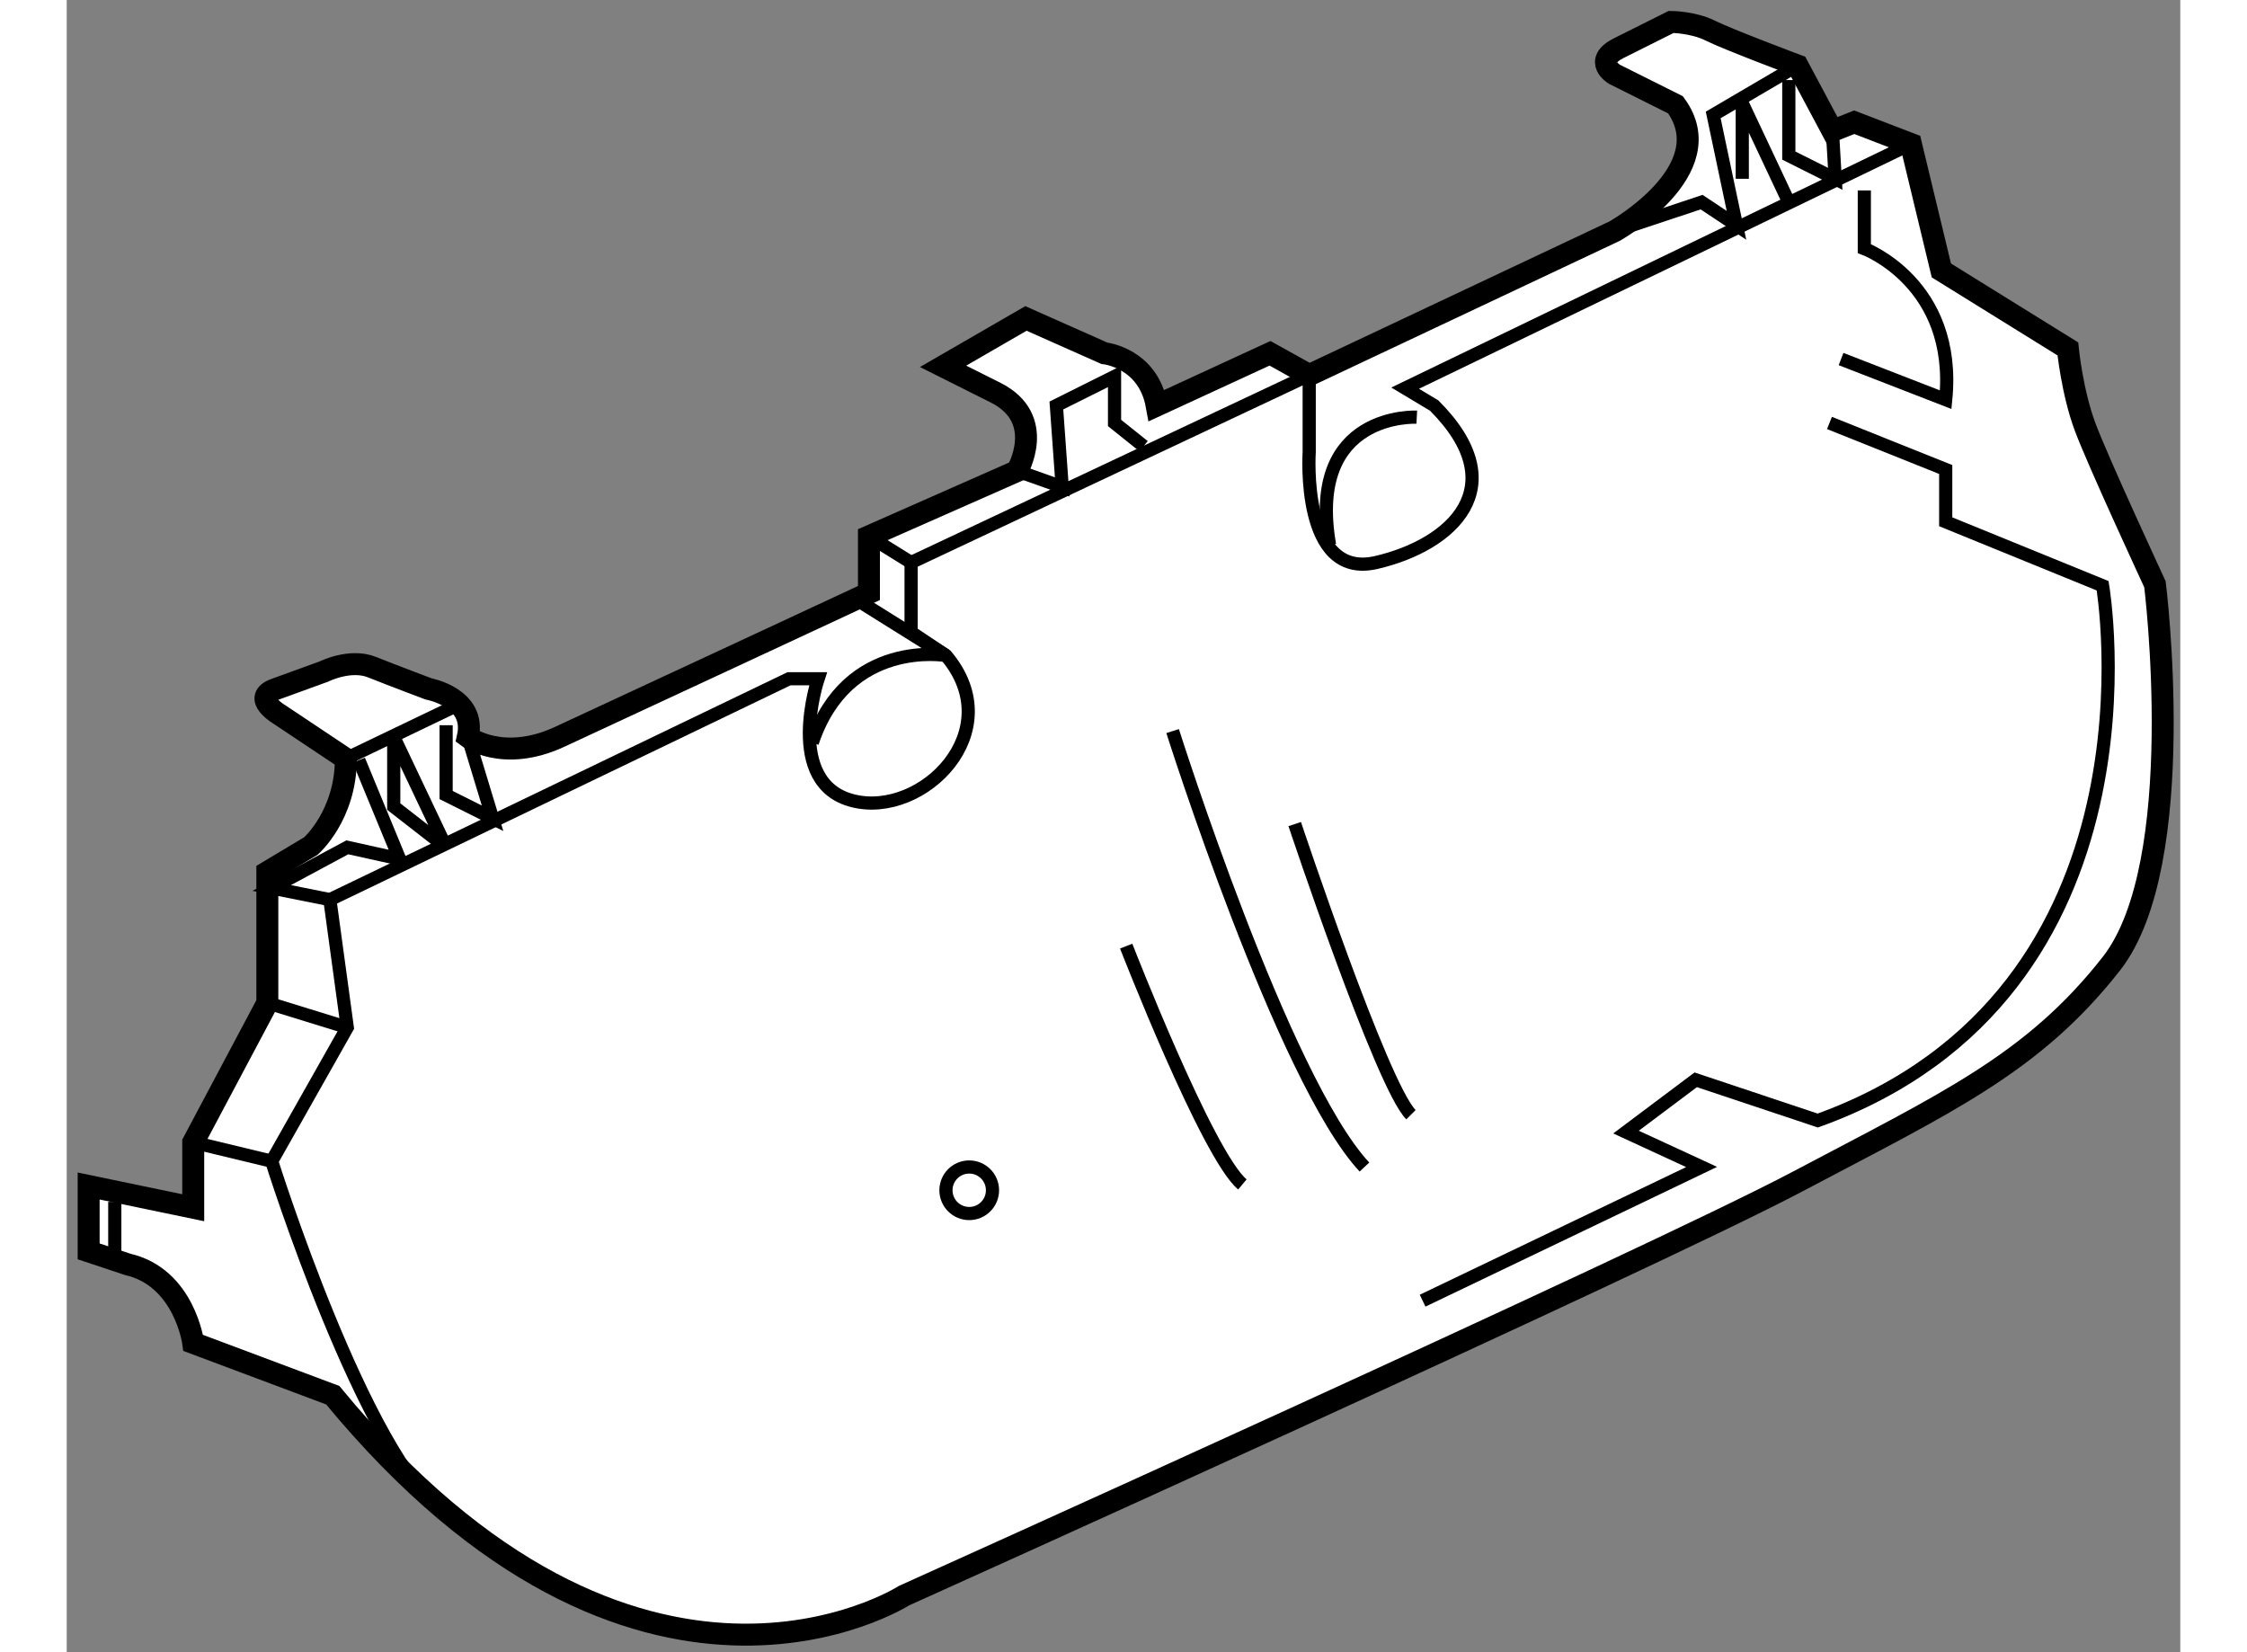 <?xml version="1.0" encoding="utf-8"?>
<!-- Generator: Adobe Illustrator 15.1.0, SVG Export Plug-In . SVG Version: 6.00 Build 0)  -->
<!DOCTYPE svg PUBLIC "-//W3C//DTD SVG 1.1//EN" "http://www.w3.org/Graphics/SVG/1.1/DTD/svg11.dtd">
<svg version="1.1" xmlns="http://www.w3.org/2000/svg" xmlns:xlink="http://www.w3.org/1999/xlink" x="0px" y="0px" width="244.8px"
	 height="180px" viewBox="187.504 119.743 48.142 37.633" enable-background="new 0 0 244.8 180" xml:space="preserve">
	
<rect x="187.504" y="119.743" width="48.142" height="37.633" fill="#808080" stroke="none"/>
	
<g><path fill="#FFFFFF" stroke="#000000" stroke-width="0.5" d="M192.272,135.435l1.092-0.397c0,0,0.596-0.299,1.094-0.099
			c0.495,0.198,1.29,0.496,1.29,0.496s1.092,0.199,0.893,1.093c0,0,0.796,0.596,2.087,0c1.29-0.596,7.049-3.278,7.049-3.278v-1.29
			l3.376-1.49c0,0,0.695-1.19-0.496-1.786c-1.191-0.597-1.191-0.597-1.191-0.597l1.887-1.091l1.787,0.794
			c0,0,0.993,0.099,1.191,1.19l2.581-1.19l0.894,0.497l6.952-3.278c0,0,2.482-1.39,1.39-2.879l-1.39-0.695
			c0,0-0.497-0.298,0.099-0.596s1.191-0.596,1.191-0.596s0.498,0,0.894,0.198c0.397,0.199,1.986,0.795,1.986,0.795l0.795,1.489
			l0.496-0.198l1.291,0.496l0.694,2.88l2.881,1.787c0,0,0.098,0.993,0.397,1.787c0.297,0.794,1.587,3.574,1.587,3.574
			s0.796,6.355-0.991,8.64c-1.789,2.284-3.773,3.177-7.15,4.965c-3.376,1.787-20.355,9.433-20.355,9.433s-6.058,3.873-13.009-4.567
			l-3.178-1.191c0,0-0.199-1.489-1.489-1.788l-0.893-0.297v-1.489l2.382,0.495v-1.489l1.688-3.177v-2.979l0.993-0.595
			c0,0,0.795-0.695,0.795-1.986l-1.49-0.994C192.371,136.029,191.676,135.634,192.272,135.435z"></path><path fill="none" stroke="#000000" stroke-width="0.3" d="M196.146,154.269c-1.854-1.325-3.973-8.076-3.973-8.076l1.722-3.047
			l-0.397-2.911l10.459-5.032h0.662c0,0-0.795,2.383,0.795,2.78c1.588,0.398,3.574-1.588,2.118-3.309l-0.795-0.53v-1.588l9.068-4.27
			v1.753c0,0-0.197,2.913,1.523,2.517c1.721-0.397,3.177-1.722,1.323-3.576l-0.661-0.396l11.519-5.561"></path><path fill="none" stroke="#000000" stroke-width="0.3" d="M228.449,124.081v1.324c0,0,2.117,0.793,1.854,3.442l-2.384-0.926"></path><path fill="none" stroke="#000000" stroke-width="0.3" d="M227.655,129.377l2.648,1.06v1.191l3.574,1.457
			c0,0,1.588,9.268-6.488,12.181l-2.78-0.928l-1.588,1.191l1.722,0.795l-6.355,3.045"></path><path fill="none" stroke="#000000" stroke-width="0.3" d="M211.636,141.293c0,0,1.853,4.766,2.647,5.428"></path><path fill="none" stroke="#000000" stroke-width="0.3" d="M212.694,136.395c0,0,2.515,7.943,4.369,9.93"></path><path fill="none" stroke="#000000" stroke-width="0.3" d="M215.475,138.513c0,0,1.985,5.957,2.648,6.62"></path><line fill="none" stroke="#000000" stroke-width="0.3" x1="188.599" y1="147.118" x2="188.599" y2="148.31"></line><line fill="none" stroke="#000000" stroke-width="0.3" x1="190.385" y1="145.761" x2="192.173" y2="146.192"></line><line fill="none" stroke="#000000" stroke-width="0.3" x1="192.073" y1="142.584" x2="193.895" y2="143.146"></line><polyline fill="none" stroke="#000000" stroke-width="0.3" points="193.497,140.234 192.173,139.969 193.895,139.043 
			195.086,139.307 194.158,137.058 		"></polyline><line fill="none" stroke="#000000" stroke-width="0.3" x1="193.861" y1="137.023" x2="196.277" y2="135.864"></line><line fill="none" stroke="#000000" stroke-width="0.3" x1="205.776" y1="131.959" x2="206.736" y2="132.556"></line><polyline fill="none" stroke="#000000" stroke-width="0.3" points="209.152,130.469 210.179,130.834 210.046,128.979 
			211.371,128.318 211.371,129.377 212.033,129.907 		"></polyline><path fill="none" stroke="#000000" stroke-width="0.3" d="M218.255,129.245c0,0-2.517-0.132-1.986,2.913"></path><polyline fill="none" stroke="#000000" stroke-width="0.3" points="222.757,125.008 224.743,124.347 225.537,124.875 
			225.007,122.361 226.927,121.235 		"></polyline><path fill="none" stroke="#000000" stroke-width="0.3" d="M205.413,133.35l2.118,1.324c0,0-2.251-0.396-3.045,1.986"></path><polyline fill="none" stroke="#000000" stroke-width="0.3" points="225.669,123.816 225.669,122.095 226.729,124.347 		"></polyline><polyline fill="none" stroke="#000000" stroke-width="0.3" points="226.729,121.566 226.729,123.287 227.786,123.816 
			227.722,122.725 		"></polyline><polyline fill="none" stroke="#000000" stroke-width="0.3" points="196.146,136.262 196.146,137.852 197.204,138.381 
			196.641,136.527 		"></polyline><polygon fill="none" stroke="#000000" stroke-width="0.3" points="194.953,136.527 194.953,138.115 196.146,139.043 		"></polygon><circle fill="none" stroke="#000000" stroke-width="0.3" cx="208.061" cy="146.854" r="0.53"></circle></g>


</svg>